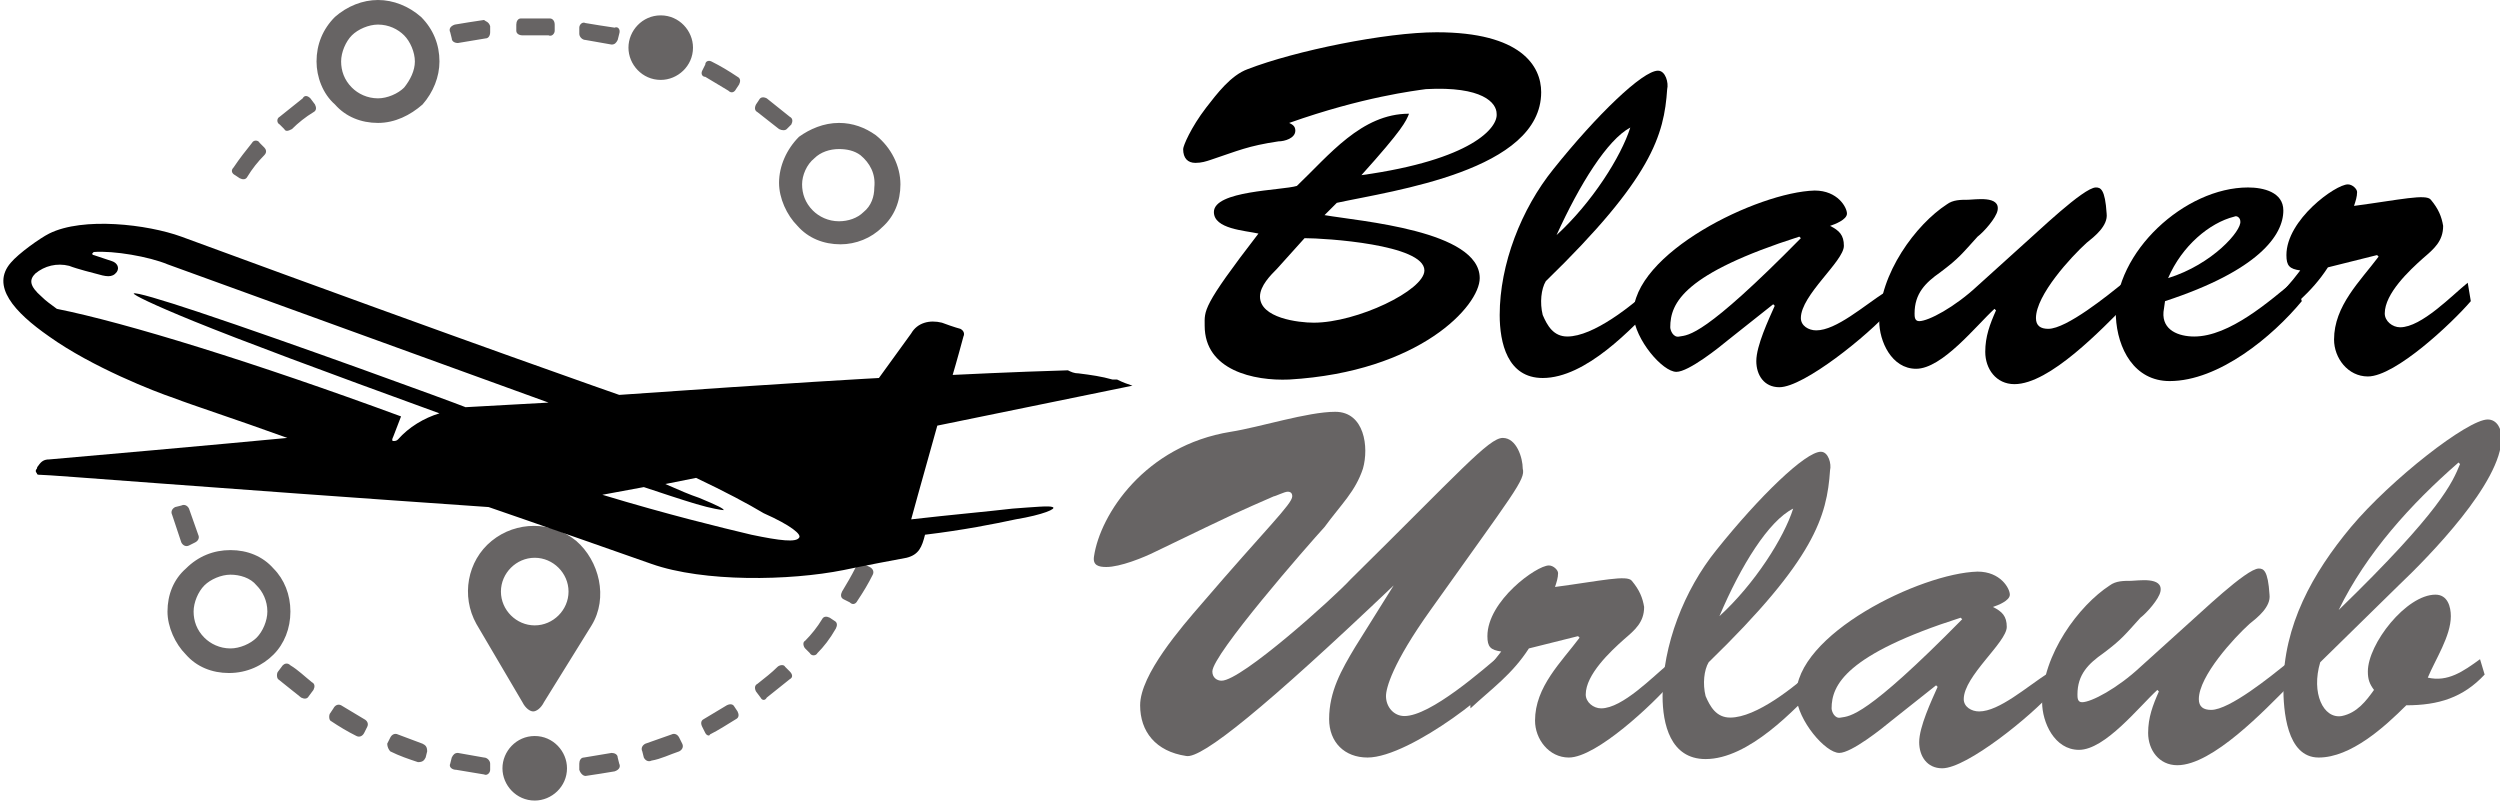 <?xml version="1.0" encoding="utf-8"?>
<!-- Generator: Adobe Illustrator 24.1.0, SVG Export Plug-In . SVG Version: 6.00 Build 0)  -->
<svg version="1.1" id="Layer_1" xmlns="http://www.w3.org/2000/svg" xmlns:xlink="http://www.w3.org/1999/xlink" x="0px" y="0px"
	 width="162.7px" height="52.2px" viewBox="0 0 162.7 52.2" style="enable-background:new 0 0 162.7 52.2;" xml:space="preserve">
<style type="text/css">
	.st0{fill:#676464;}
	.st1{fill-rule:evenodd;clip-rule:evenodd;fill:#676464;}
	.st2{fill-rule:evenodd;clip-rule:evenodd;}
</style>
<g>
	<path d="M96.3,18.1c0,1.8-3.9,6.1-12.4,6.6c-2.3,0.1-5.5-0.6-5.5-3.5c0-1-0.2-1.2,3.5-6C81,15,79,14.9,79,13.8
		c0-1.4,4.4-1.4,5.4-1.7c2.1-2,4.2-4.7,7.3-4.7c-0.2,0.5-0.4,1-3.1,4c7.2-1,8.9-3.1,8.8-4c0-0.7-0.9-1.8-4.6-1.6
		c-0.7,0.1-4.1,0.5-8.9,2.2c0.2,0.1,0.4,0.2,0.4,0.5c0,0.5-0.7,0.7-1.1,0.7c-2,0.3-2.6,0.6-4.4,1.2c-0.3,0.1-0.6,0.2-1,0.2
		c-0.5,0-0.8-0.3-0.8-0.9c0-0.2,0.5-1.4,1.5-2.7c0.7-0.9,1.6-2.1,2.7-2.5c3.1-1.2,9-2.4,12.3-2.4c5.5,0,6.8,2.2,6.8,3.9
		c0,5.1-9.6,6.4-13.3,7.2L86.2,14C88.5,14.4,96.3,15,96.3,18.1z M83.1,17.5c-0.4,0.4-1.1,1.1-1.1,1.8c0,1.4,2.5,1.7,3.5,1.7
		c2.8,0,7.2-2.1,7.2-3.4c0-1.7-6.5-2.1-7.8-2.1L83.1,17.5z"/>
	<path d="M107.9,19.6c-1.7,1.8-4.7,5-7.5,5c-2.3,0-2.8-2.3-2.8-4.1c0-3.3,1.4-6.9,3.5-9.5c2.8-3.5,5.8-6.4,6.8-6.4
		c0.5,0,0.7,0.8,0.6,1.2c-0.2,3-1,5.8-7.9,12.5c-0.3,0.5-0.4,1.4-0.2,2.2c0.3,0.7,0.7,1.4,1.6,1.4c1.7,0,4.2-2,5.5-3.2L107.9,19.6z
		 M101.3,15.3c2.3-2.1,4.2-5.1,4.8-7C104.6,9.1,102.8,12,101.3,15.3L101.3,15.3z"/>
	<path d="M112.5,22.1c-0.6,0.5-2.6,2.1-3.4,2.1c-0.9,0-2.7-2.1-2.8-3.7c-0.1-4,8.1-8,11.8-8.1c1.5,0,2.1,1.1,2.1,1.5
		c0,0.4-0.8,0.7-1.1,0.8c0.6,0.3,0.9,0.6,0.9,1.3c0,1-2.8,3.2-2.8,4.7c0,0.5,0.5,0.8,1,0.8c1.3,0,3.1-1.6,4.5-2.5l0.3,1.2
		c-1.4,1.6-5.6,5-7.2,5c-1,0-1.5-0.8-1.5-1.7c0-1,0.8-2.7,1.2-3.6l-0.1-0.1L112.5,22.1z M108.7,21.3c0,0.2,0.2,0.7,0.6,0.6
		c0.6-0.1,1.6,0,7.9-6.4l-0.1-0.1C109.6,17.8,108.7,19.7,108.7,21.3z"/>
	<path d="M131.8,15.8c0.7-0.6,3.8-3.6,4.6-3.6c0.3,0,0.6,0.1,0.7,1.7c0.1,0.8-0.8,1.5-1.3,1.9c-1,0.9-3.3,3.4-3.3,4.9
		c0,0.5,0.3,0.7,0.8,0.7c1.2,0,3.9-2.2,4.9-3l0.2,1.4c-1.6,1.6-5,5.2-7.3,5.2c-1.2,0-1.9-1-1.9-2.1c0-1,0.3-1.8,0.7-2.7l-0.1-0.1
		c-1.2,1.1-3.4,3.9-5.1,3.9c-1.6,0-2.4-1.8-2.4-3.1c0-3.1,2.4-6.3,4.4-7.6c0.4-0.3,0.9-0.3,1.4-0.3c0.4,0,2.1-0.3,1.9,0.7
		c-0.1,0.5-0.9,1.4-1.3,1.7c-1,1.1-1.2,1.4-2.4,2.3c-1,0.7-1.7,1.4-1.7,2.7c0,0.2,0,0.5,0.3,0.5c0.6,0,2.3-0.9,3.8-2.3L131.8,15.8z"
		/>
	<path d="M149.8,19.6c-1.9,2.3-5.4,5.2-8.6,5.2c-2.3,0-3.4-2.1-3.5-4.2c-0.1-4.2,4.5-8.4,8.6-8.4c1,0,2.3,0.3,2.3,1.5
		c0,1.6-1.6,3.9-7.7,5.9l-0.1,0.7c-0.1,1.2,1,1.6,2,1.6c2.3,0,4.9-2.3,6.6-3.7L149.8,19.6z M145.8,14.4c0-0.2-0.2-0.4-0.4-0.3
		c-1.6,0.4-3.4,1.9-4.3,4C144,17.2,145.9,15,145.8,14.4z"/>
	<path d="M151.5,17.4c-1.1,1.7-2.4,2.6-3.8,3.9l-0.1-1.4c0.8-0.7,1.5-1.5,2.1-2.3c-0.7-0.1-0.9-0.3-0.9-1c0-2.3,3.2-4.6,4-4.6
		c0.3,0,0.6,0.3,0.6,0.5c0,0.3-0.1,0.6-0.2,0.9c3-0.4,4.7-0.8,5-0.4c0.5,0.6,0.7,1.1,0.8,1.7c0,1-0.6,1.5-1.3,2.1
		c-0.9,0.8-2.5,2.3-2.5,3.6c0,0.5,0.5,0.9,1,0.9c1.4,0,3.4-2.1,4.4-2.9l0.2,1.2c-1.2,1.4-4.9,4.9-6.7,4.9c-1.3,0-2.2-1.2-2.2-2.4
		c0-2.2,1.7-3.8,2.9-5.4l-0.1-0.1L151.5,17.4z"/>
	<path class="st0" d="M90.7,38.1L90.7,38.1C82.4,46,78.2,49.4,77.2,49.2c-2-0.3-3-1.6-3-3.3c0-2,2.7-5.1,4-6.6
		c4.2-4.9,5.9-6.5,5.9-7c0-0.2-0.1-0.3-0.3-0.3c-0.2,0-0.8,0.3-0.9,0.3c-2.5,1.1-1.9,0.8-7.7,3.6c-0.8,0.4-2.3,1-3.2,1
		c-0.5,0-0.9-0.1-0.8-0.7c0.4-2.7,3.3-7.2,8.9-8.1c1.9-0.3,5-1.3,6.8-1.3c1.9,0,2.2,2.3,1.8,3.7c-0.5,1.5-1.4,2.3-2.5,3.8
		c-1.1,1.2-7.3,8.3-7.3,9.4c0,0.4,0.3,0.6,0.6,0.6c1.3,0,7.3-5.4,8.4-6.6c7.1-7,9-9.2,9.9-9.2c0.9,0,1.3,1.3,1.3,2
		c0.2,0.7-0.6,1.6-6,9.2c-2.5,3.5-2.9,5.1-2.9,5.6c0,0.7,0.5,1.3,1.2,1.3c1.7,0,5.1-3,6.4-4.1c0.1,0.5,0.2,0.8,0.2,1
		c0,0.9-6.2,5.8-9,5.8c-1.5,0-2.5-1-2.5-2.5c0-1.8,0.8-3.2,1.7-4.7L90.7,38.1z"/>
	<path class="st0" d="M99.5,42.2c-1.1,1.7-2.4,2.6-3.8,3.9l-0.1-1.4c0.8-0.7,1.5-1.5,2.1-2.3c-0.7-0.1-0.9-0.3-0.9-1
		c0-2.3,3.2-4.6,4-4.6c0.3,0,0.6,0.3,0.6,0.5c0,0.3-0.1,0.6-0.2,0.9c3-0.4,4.7-0.8,5-0.4c0.5,0.6,0.7,1.1,0.8,1.7
		c0,1-0.6,1.5-1.3,2.1c-0.9,0.8-2.5,2.3-2.5,3.6c0,0.5,0.5,0.9,1,0.9c1.4,0,3.4-2.1,4.4-2.9l0.2,1.2c-1.2,1.4-4.9,4.9-6.7,4.9
		c-1.3,0-2.2-1.2-2.2-2.4c0-2.2,1.7-3.8,2.9-5.4l-0.1-0.1L99.5,42.2z"/>
	<path class="st0" d="M118.5,44.4c-1.7,1.8-4.7,5-7.5,5c-2.3,0-2.8-2.3-2.8-4.1c0-3.3,1.4-6.9,3.5-9.5c2.8-3.5,5.8-6.4,6.8-6.4
		c0.5,0,0.7,0.8,0.6,1.2c-0.2,3-1,5.8-7.9,12.5c-0.3,0.5-0.4,1.4-0.2,2.2c0.3,0.7,0.7,1.4,1.6,1.4c1.7,0,4.2-2,5.5-3.2L118.5,44.4z
		 M111.9,40.1c2.3-2.1,4.2-5.1,4.8-7C115.1,33.9,113.3,36.8,111.9,40.1L111.9,40.1z"/>
	<path class="st0" d="M123.1,46.9c-0.6,0.5-2.6,2.1-3.4,2.1c-0.9,0-2.7-2.1-2.8-3.7c-0.1-4,8.1-8,11.8-8.1c1.5,0,2.1,1.1,2.1,1.5
		c0,0.4-0.8,0.7-1.1,0.8c0.6,0.3,0.9,0.6,0.9,1.3c0,1-2.8,3.2-2.8,4.7c0,0.5,0.5,0.8,1,0.8c1.3,0,3.1-1.6,4.5-2.5l0.3,1.2
		c-1.4,1.6-5.6,5-7.2,5c-1,0-1.5-0.8-1.5-1.7c0-1,0.8-2.7,1.2-3.6l-0.1-0.1L123.1,46.9z M119.2,46.1c0,0.2,0.2,0.7,0.6,0.6
		c0.6-0.1,1.6,0,7.9-6.4l-0.1-0.1C120.1,42.6,119.2,44.6,119.2,46.1z"/>
	<path class="st0" d="M142.4,40.6c0.7-0.6,3.8-3.6,4.6-3.6c0.3,0,0.6,0.1,0.7,1.7c0.1,0.8-0.8,1.5-1.3,1.9c-1,0.9-3.3,3.4-3.3,4.9
		c0,0.5,0.3,0.7,0.8,0.7c1.2,0,3.9-2.2,4.9-3l0.2,1.4c-1.6,1.6-5,5.2-7.3,5.2c-1.2,0-1.9-1-1.9-2.1c0-1,0.3-1.8,0.7-2.7l-0.1-0.1
		c-1.2,1.1-3.4,3.9-5.1,3.9c-1.6,0-2.4-1.8-2.4-3.1c0-3.1,2.4-6.3,4.4-7.6c0.4-0.3,0.9-0.3,1.4-0.3c0.4,0,2.1-0.3,1.9,0.7
		c-0.1,0.5-0.9,1.4-1.3,1.7c-1,1.1-1.2,1.4-2.4,2.3c-1,0.7-1.7,1.4-1.7,2.7c0,0.2,0,0.5,0.3,0.5c0.6,0,2.3-0.9,3.8-2.3L142.4,40.6z"
		/>
	<path class="st0" d="M151,43.1c-0.6,2,0.2,3.7,1.4,3.5c1-0.2,1.6-1,2.1-1.7c-0.3-0.4-0.4-0.7-0.4-1.2c0-1.8,2.5-5,4.4-5
		c0.8,0,1,0.8,1,1.4c0,1.3-1,2.8-1.5,4c1.3,0.3,2.3-0.4,3.4-1.2l0.3,1c-1.4,1.5-3,2-5.1,2c-1.4,1.4-3.6,3.4-5.7,3.4
		c-2.1,0-2.3-3.1-2.3-4.6c0-4,1.9-7.4,4.4-10.4c2.6-3.1,7.6-7,8.9-7c0.6,0,0.9,0.6,0.9,1.2c0,2.9-4.7,7.7-6.7,9.6L151,43.1z
		 M152.2,39.7L152.2,39.7c6.7-6.5,7.4-8.3,7.9-9.5l-0.1-0.1C156.9,32.8,154,36,152.2,39.7z"/>
</g>
<path class="st1" d="M31,40.6c-1-1.8-0.6-4.1,1-5.4c1.6-1.3,3.9-1.3,5.5,0c1.5,1.3,2.1,3.7,1,5.5l-3.1,5c-0.2,0.4-0.5,0.6-0.7,0.6
	c-0.2,0-0.5-0.2-0.7-0.6L31,40.6L31,40.6z M45.7,4.6l0.2-0.4C45.9,4,46.1,3.9,46.3,4c0.6,0.3,1.1,0.6,1.7,1c0.2,0.1,0.2,0.3,0.1,0.5
	l-0.2,0.3c-0.1,0.2-0.3,0.3-0.5,0.1c-0.5-0.3-1-0.6-1.5-0.9C45.7,5,45.6,4.8,45.7,4.6L45.7,4.6z M43,1c1.2,0,2.1,1,2.1,2.1
	c0,1.2-1,2.1-2.1,2.1c-1.2,0-2.1-1-2.1-2.1C40.9,2,41.8,1,43,1L43,1z M54.6,8c0.9,0,1.7,0.3,2.4,0.8c1,0.8,1.6,2,1.6,3.2
	c0,1.1-0.4,2.1-1.2,2.8c-0.7,0.7-1.7,1.1-2.7,1.1c-1.1,0-2.1-0.4-2.8-1.2c-0.7-0.7-1.2-1.8-1.2-2.8c0-1.1,0.5-2.2,1.3-3
	C52.7,8.4,53.6,8,54.6,8L54.6,8z M56,10.1c-0.4-0.3-0.9-0.4-1.4-0.4c-0.6,0-1.2,0.2-1.6,0.6c-0.5,0.4-0.8,1.1-0.8,1.7
	c0,0.6,0.2,1.2,0.7,1.7c0.4,0.4,1,0.7,1.7,0.7c0.6,0,1.2-0.2,1.6-0.6c0.5-0.4,0.7-1,0.7-1.6C57,11.3,56.6,10.6,56,10.1L56,10.1z
	 M24.6,0c1,0,2,0.4,2.8,1.1c0.8,0.8,1.2,1.8,1.2,2.9c0,1-0.4,2-1.1,2.8C26.7,7.5,25.7,8,24.6,8c-1.1,0-2.1-0.4-2.8-1.2
	C21,6.1,20.6,5,20.6,4c0-1.1,0.4-2.1,1.2-2.9C22.6,0.4,23.6,0,24.6,0L24.6,0z M26.3,2.3c-0.4-0.4-1-0.7-1.7-0.7
	c-0.6,0-1.3,0.3-1.7,0.7c-0.4,0.4-0.7,1.1-0.7,1.7c0,0.6,0.2,1.2,0.7,1.7c0.4,0.4,1,0.7,1.7,0.7c0.6,0,1.3-0.3,1.7-0.7
	C26.7,5.2,27,4.6,27,4C27,3.4,26.7,2.7,26.3,2.3L26.3,2.3z M34.8,47.9c1.2,0,2.1,1,2.1,2.1c0,1.2-1,2.1-2.1,2.1
	c-1.2,0-2.1-1-2.1-2.1C32.7,48.9,33.6,47.9,34.8,47.9L34.8,47.9z M15,35.8c1.1,0,2.1,0.4,2.8,1.2c0.7,0.7,1.1,1.7,1.1,2.8
	c0,1.1-0.4,2.1-1.1,2.8c-0.7,0.7-1.7,1.2-2.9,1.2c-1.1,0-2.1-0.4-2.8-1.2c-0.7-0.7-1.2-1.8-1.2-2.8c0-1.1,0.4-2.1,1.2-2.8
	C12.9,36.2,13.9,35.8,15,35.8L15,35.8z M16.7,38.1c-0.4-0.5-1.1-0.7-1.7-0.7c-0.6,0-1.3,0.3-1.7,0.7c-0.4,0.4-0.7,1.1-0.7,1.7
	c0,0.6,0.2,1.2,0.7,1.7c0.4,0.4,1,0.7,1.7,0.7c0.6,0,1.3-0.3,1.7-0.7c0.4-0.4,0.7-1.1,0.7-1.7C17.4,39.1,17.1,38.5,16.7,38.1
	L16.7,38.1z M40.3,2.2l-0.1,0.4c-0.1,0.2-0.2,0.3-0.4,0.3c-0.6-0.1-1.1-0.2-1.7-0.3c-0.2,0-0.4-0.2-0.4-0.4l0-0.4
	c0-0.2,0.2-0.4,0.4-0.3c0.6,0.1,1.2,0.2,1.9,0.3C40.2,1.7,40.4,1.9,40.3,2.2L40.3,2.2z M36.1,1.6l0,0.4c0,0.2-0.2,0.4-0.4,0.3
	c-0.6,0-1.2,0-1.7,0c-0.2,0-0.4-0.1-0.4-0.3l0-0.4c0-0.2,0.1-0.4,0.3-0.4c0.6,0,1.2,0,1.9,0C35.9,1.2,36.1,1.3,36.1,1.6L36.1,1.6z
	 M31.9,1.7l0,0.4c0,0.2-0.1,0.4-0.3,0.4c-0.6,0.1-1.2,0.2-1.8,0.3c-0.2,0-0.4-0.1-0.4-0.3l-0.1-0.4c-0.1-0.2,0-0.4,0.3-0.5
	c0.6-0.1,1.2-0.2,1.9-0.3C31.6,1.4,31.8,1.4,31.9,1.7L31.9,1.7z M20.2,6.4l0.3,0.4c0.1,0.2,0.1,0.4-0.1,0.5C19.9,7.6,19.4,8,19,8.4
	c-0.2,0.1-0.4,0.2-0.5,0l-0.3-0.3C18,8,18,7.7,18.2,7.6c0.5-0.4,1-0.8,1.5-1.2C19.8,6.2,20,6.2,20.2,6.4L20.2,6.4z M16.4,9.3
	c0.1-0.2,0.4-0.2,0.5,0l0.3,0.3c0.1,0.1,0.2,0.3,0,0.5c-0.4,0.4-0.8,0.9-1.1,1.4c-0.1,0.2-0.3,0.2-0.5,0.1l-0.3-0.2
	c-0.2-0.1-0.3-0.3-0.1-0.5C15.6,10.3,16,9.8,16.4,9.3L16.4,9.3z M11.2,33.5c-0.1-0.2,0-0.4,0.2-0.5l0.4-0.1c0.2-0.1,0.4,0,0.5,0.2
	c0.2,0.6,0.4,1.1,0.6,1.7c0.1,0.2,0,0.4-0.2,0.5l-0.4,0.2c-0.2,0.1-0.4,0-0.5-0.2C11.6,34.7,11.4,34.1,11.2,33.5L11.2,33.5z
	 M18.1,43.7c-0.1,0.1-0.1,0.4,0,0.5c0.5,0.4,1,0.8,1.5,1.2c0.2,0.1,0.4,0.1,0.5-0.1l0.3-0.4c0.1-0.2,0.1-0.4-0.1-0.5
	c-0.5-0.4-0.9-0.8-1.4-1.1c-0.2-0.2-0.4-0.1-0.5,0L18.1,43.7L18.1,43.7z M21.5,46.4l0.2-0.3c0.1-0.2,0.3-0.3,0.5-0.2
	c0.5,0.3,1,0.6,1.5,0.9c0.2,0.1,0.3,0.3,0.2,0.5l-0.2,0.4c-0.1,0.2-0.3,0.3-0.5,0.2c-0.6-0.3-1.1-0.6-1.7-1
	C21.4,46.8,21.4,46.5,21.5,46.4L21.5,46.4z M25.2,48.4l0.2-0.4c0.1-0.2,0.3-0.3,0.5-0.2c0.5,0.2,1.1,0.4,1.6,0.6
	c0.2,0.1,0.3,0.2,0.3,0.5l-0.1,0.4c-0.1,0.2-0.2,0.3-0.5,0.3c-0.6-0.2-1.2-0.4-1.8-0.7C25.3,48.8,25.2,48.6,25.2,48.4L25.2,48.4z
	 M29.3,49.7l0.1-0.4c0.1-0.2,0.2-0.3,0.4-0.3c0.6,0.1,1.1,0.2,1.7,0.3c0.2,0,0.4,0.2,0.4,0.4l0,0.4c0,0.2-0.2,0.4-0.4,0.3
	c-0.6-0.1-1.2-0.2-1.8-0.3C29.4,50.1,29.2,49.9,29.3,49.7L29.3,49.7z M37.7,50.1l0-0.4c0-0.2,0.1-0.4,0.3-0.4
	c0.6-0.1,1.2-0.2,1.8-0.3c0.2,0,0.4,0.1,0.4,0.3l0.1,0.4c0.1,0.2,0,0.4-0.3,0.5c-0.6,0.1-1.2,0.2-1.9,0.3
	C38,50.5,37.8,50.4,37.7,50.1L37.7,50.1z M41.9,49.3l-0.1-0.4c-0.1-0.2,0-0.4,0.2-0.5c0.6-0.2,1.1-0.4,1.7-0.6
	c0.2-0.1,0.4,0,0.5,0.2l0.2,0.4c0.1,0.2,0,0.4-0.2,0.5c-0.6,0.2-1.2,0.5-1.8,0.6C42.2,49.6,42,49.5,41.9,49.3L41.9,49.3z M45.9,47.7
	l-0.2-0.4c-0.1-0.2-0.1-0.4,0.1-0.5c0.5-0.3,1-0.6,1.5-0.9c0.2-0.1,0.4-0.1,0.5,0.1l0.2,0.3c0.1,0.2,0.1,0.4-0.1,0.5
	c-0.5,0.3-1.1,0.7-1.7,1C46.2,47.9,46,47.9,45.9,47.7L45.9,47.7z M49.5,45.4L49.2,45c-0.1-0.2-0.1-0.4,0.1-0.5
	c0.5-0.4,0.9-0.7,1.3-1.1c0.1-0.1,0.4-0.2,0.5,0l0.3,0.3c0.2,0.2,0.2,0.4,0,0.5c-0.5,0.4-1,0.8-1.5,1.2
	C49.8,45.6,49.6,45.6,49.5,45.4L49.5,45.4z M53.2,42.5c-0.1,0.2-0.4,0.2-0.5,0l-0.3-0.3c-0.1-0.1-0.2-0.4,0-0.5
	c0.4-0.4,0.8-0.9,1.1-1.4c0.1-0.2,0.3-0.2,0.5-0.1l0.3,0.2c0.2,0.1,0.2,0.3,0.1,0.5C54,41.6,53.6,42.1,53.2,42.5L53.2,42.5z
	 M55.7,36.9c0.1-0.2,0.3-0.3,0.5-0.2l0.4,0.2c0.2,0.1,0.3,0.3,0.2,0.5c-0.3,0.6-0.6,1.1-1,1.7c-0.1,0.2-0.3,0.3-0.5,0.1L54.9,39
	c-0.2-0.1-0.2-0.3-0.1-0.5C55.1,38,55.4,37.5,55.7,36.9L55.7,36.9z M51.4,7.6c-0.5-0.4-1-0.8-1.5-1.2c-0.2-0.1-0.4-0.1-0.5,0.1
	l-0.2,0.3c-0.1,0.2-0.1,0.4,0.1,0.5c0.5,0.4,0.9,0.7,1.4,1.1c0.2,0.1,0.4,0.1,0.5,0l0.3-0.3C51.6,7.9,51.6,7.7,51.4,7.6L51.4,7.6z
	 M34.8,36.3c-1.2,0-2.2,1-2.2,2.2s1,2.2,2.2,2.2c1.2,0,2.2-1,2.2-2.2S36,36.3,34.8,36.3z"/>
<path class="st2" d="M68.5,33c-0.2-0.1-1.2,0-2.6,0.1c-1.7,0.2-4,0.4-6.6,0.7c0,0,0.6-2.2,1.7-6.1l12.7-2.6c-0.3-0.1-0.6-0.2-1-0.4
	c0,0-0.1,0-0.1,0c-0.1,0-0.1,0-0.2,0c-0.7-0.2-1.4-0.3-2.2-0.4c-0.3,0-0.5-0.1-0.7-0.2C66,24.2,62,24.4,62,24.4s0.3-1,0.7-2.5
	c0.1-0.2,0-0.4-0.2-0.5c0,0-0.4-0.1-1.2-0.4c-0.8-0.2-1.6,0-2,0.7c0,0-0.8,1.1-2.1,2.9c0,0-5.6,0.3-16.9,1.1c0,0-9.2-3.2-28.5-10.3
	c-2.2-0.8-6.4-1.3-8.6-0.2c-0.6,0.3-2,1.3-2.5,1.9c-1.3,1.5,0.2,3.2,2.5,4.8c2.8,2,6.9,3.6,8.1,4c1.3,0.5,3.8,1.3,7.4,2.6
	c0,0-5.2,0.5-15.5,1.4c-0.3,0-0.5,0.1-0.7,0.4c0,0-0.1,0.1-0.1,0.2c-0.1,0.1-0.1,0.2,0,0.3c0,0.1,0.1,0.1,0.2,0.1
	c0.7,0,10.4,0.8,29.2,2.1c0,0,3.5,1.2,10.6,3.7c3.4,1.2,9,1.1,12.5,0.4c0,0,1.4-0.3,4.1-0.8c0.8-0.2,1-0.7,1.2-1.5
	c2.5-0.3,4.5-0.7,5.9-1C67.9,33.5,68.8,33.1,68.5,33z M30.3,26.5c-1-0.4-11.4-4.2-17.4-6.2c-2.4-0.8-4.1-1.3-4.2-1.2
	c0,0.1,1.2,0.7,3.9,1.8c3.2,1.3,8.3,3.2,16,6c-1,0.3-2,0.9-2.7,1.7c-0.1,0.1-0.2,0.1-0.3,0.1c-0.1,0-0.1-0.1,0-0.3l0.5-1.3
	c-9.5-3.5-17.9-6.1-22.4-7c-0.4-0.3-0.7-0.5-1-0.8c-0.8-0.7-0.8-1.1-0.4-1.5c0.6-0.5,1.4-0.7,2.2-0.5c0.5,0.2,1.7,0.5,1.7,0.5
	c0.7,0.2,1.1,0.3,1.4-0.1c0.2-0.3,0-0.6-0.3-0.7l-1.2-0.4c-0.1,0-0.1-0.1-0.1-0.1c0,0,0.1-0.1,0.1-0.1c1.3-0.1,3.6,0.3,4.8,0.8
	l24.8,9C33.9,26.3,32.1,26.4,30.3,26.5z M52,35c-0.2,0.3-1.2,0.2-3.1-0.2c-2.1-0.5-5.4-1.3-9.7-2.6l2.7-0.5c1.2,0.4,2.4,0.8,3.4,1.1
	c1,0.3,1.7,0.4,1.8,0.4c0-0.1-0.4-0.3-1.6-0.8c-0.6-0.2-1.3-0.5-2.2-0.9l2-0.4c1.9,0.9,3.4,1.7,4.4,2.3C51.5,34.2,52.2,34.8,52,35z"
	/>
</svg>

